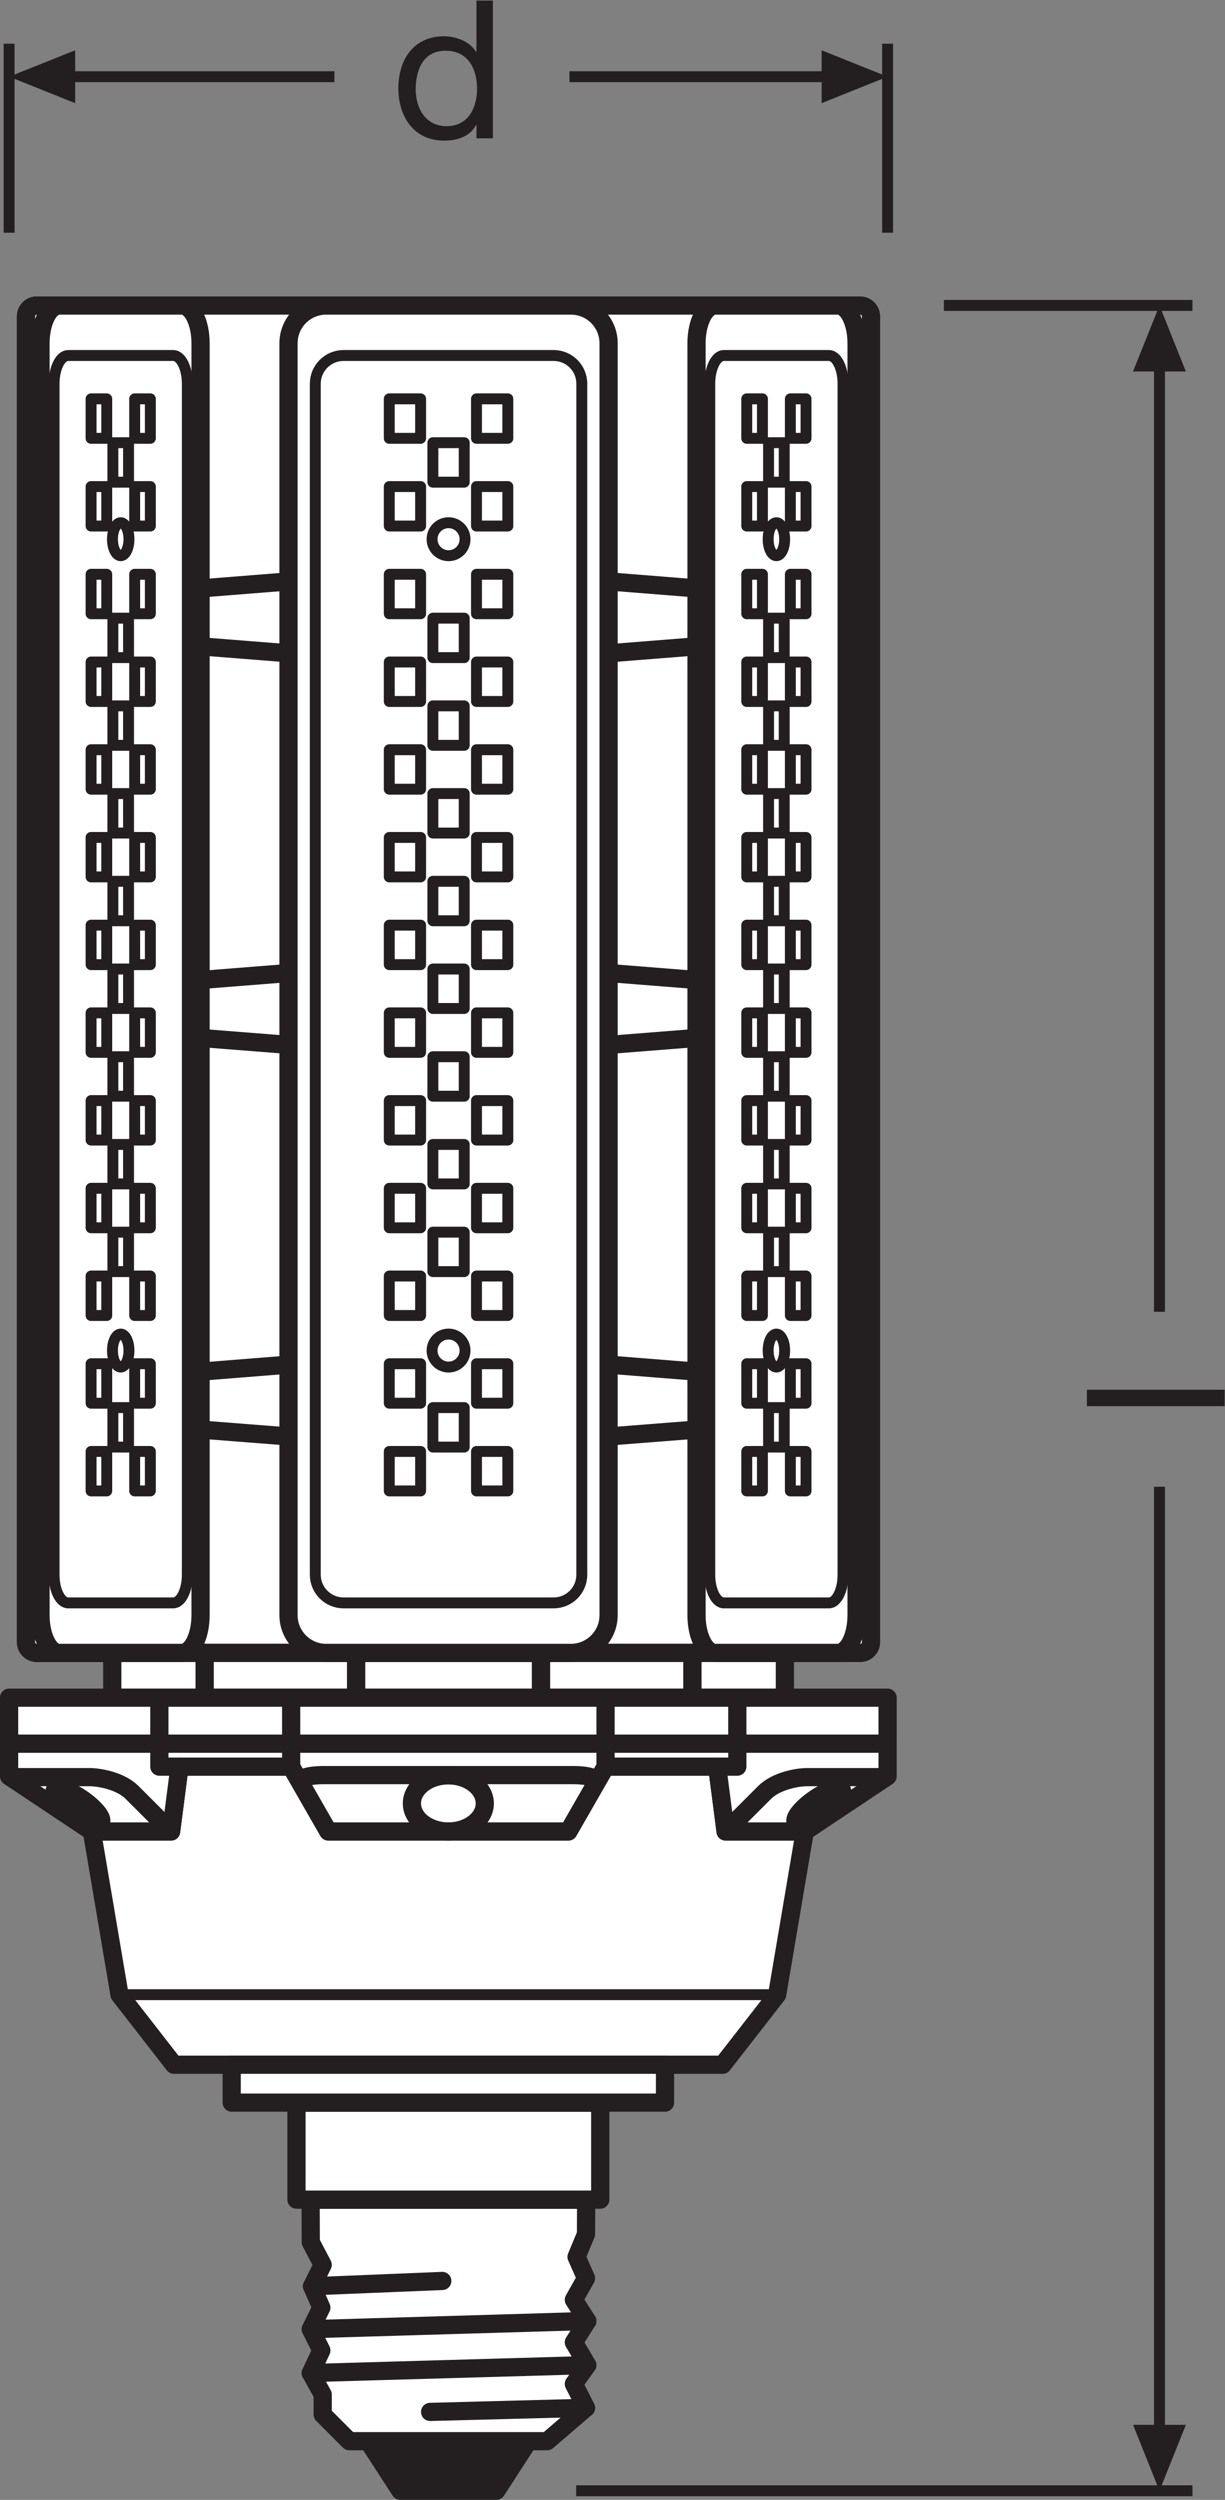 <?xml version="1.0" encoding="UTF-8" standalone="no"?>
<svg
   xmlns:dc="http://purl.org/dc/elements/1.1/"
   xmlns:cc="http://creativecommons.org/ns#"
   xmlns:rdf="http://www.w3.org/1999/02/22-rdf-syntax-ns#"
   xmlns:svg="http://www.w3.org/2000/svg"
   xmlns="http://www.w3.org/2000/svg"
   viewBox="0 0 63.547 129.68"
   height="129.68"
   width="63.547"
   xml:space="preserve"
   id="svg2"
   version="1.1"><rect x="0" y="0" width="63.547" height="129.68" fill="#808080" stroke="none"/><defs
     id="defs6" /><g
     transform="matrix(1.333,0,0,-1.333,0,129.68)"
     id="g10"><g
       transform="scale(0.1)"
       id="g12"><path
         id="path14"
         style="fill:none;stroke:#231f20;stroke-width:4.252;stroke-linecap:butt;stroke-linejoin:miter;stroke-miterlimit:3.864;stroke-dasharray:none;stroke-opacity:1"
         d="M 464.055,3.543 H 224.219" /><path
         id="path16"
         style="fill:none;stroke:#231f20;stroke-width:4.252;stroke-linecap:butt;stroke-linejoin:miter;stroke-miterlimit:3.864;stroke-dasharray:none;stroke-opacity:1"
         d="M 464.055,853.984 H 367.316" /><path
         id="path18"
         style="fill:none;stroke:#231f20;stroke-width:4.252;stroke-linecap:butt;stroke-linejoin:round;stroke-miterlimit:3.864;stroke-dasharray:none;stroke-opacity:1"
         d="M 451.223,832.422 V 462.352" /><path
         id="path20"
         style="fill:#231f20;fill-opacity:1;fill-rule:nonzero;stroke:none"
         d="m 461.496,828.277 -10.273,25.707 -10.293,-25.707 h 20.566 v 0 0" /><path
         id="path22"
         style="fill:none;stroke:#231f20;stroke-width:4.252;stroke-linecap:butt;stroke-linejoin:round;stroke-miterlimit:3.864;stroke-dasharray:none;stroke-opacity:1"
         d="M 451.223,394.273 V 25.105" /><path
         id="path24"
         style="fill:#231f20;fill-opacity:1;fill-rule:nonzero;stroke:none"
         d="M 461.496,29.207 451.223,3.543 440.93,29.207 h 20.566 v 0 0" /><path
         id="path26"
         style="fill:none;stroke:#231f20;stroke-width:4.252;stroke-linecap:butt;stroke-linejoin:miter;stroke-miterlimit:3.864;stroke-dasharray:none;stroke-opacity:1"
         d="M 3.543,955.828 V 882.285" /><path
         id="path28"
         style="fill:none;stroke:#231f20;stroke-width:4.252;stroke-linecap:butt;stroke-linejoin:miter;stroke-miterlimit:3.864;stroke-dasharray:none;stroke-opacity:1"
         d="M 345.414,955.828 V 882.285" /><path
         id="path30"
         style="fill:#231f20;fill-opacity:1;fill-rule:nonzero;stroke:none"
         d="M 29.246,953.27 3.543,942.996 29.246,932.703 Z" /><path
         id="path32"
         style="fill:none;stroke:#231f20;stroke-width:4.252;stroke-linecap:butt;stroke-linejoin:round;stroke-miterlimit:3.864;stroke-dasharray:none;stroke-opacity:1"
         d="M 221.613,942.996 H 323.852" /><path
         id="path34"
         style="fill:none;stroke:#231f20;stroke-width:4.252;stroke-linecap:butt;stroke-linejoin:round;stroke-miterlimit:3.864;stroke-dasharray:none;stroke-opacity:1"
         d="M 25.086,942.996 H 130.145" /><path
         id="path36"
         style="fill:#231f20;fill-opacity:1;fill-rule:nonzero;stroke:none"
         d="M 319.75,953.27 345.414,942.996 319.75,932.703 Z" /><path
         id="path38"
         style="fill:#ffffff;fill-opacity:1;fill-rule:nonzero;stroke:none"
         d="m 14.328,853.938 c -2.332,0 -4.203,-1.883 -4.203,-4.204 V 333.797 c 0,-2.324 1.871,-4.199 4.203,-4.199 H 334.797 c 2.297,0 4.172,1.875 4.172,4.199 v 515.937 c 0,2.321 -1.875,4.204 -4.172,4.204 H 14.328" /><path
         id="path40"
         style="fill:none;stroke:#231f20;stroke-width:7.087;stroke-linecap:butt;stroke-linejoin:round;stroke-miterlimit:3.864;stroke-dasharray:none;stroke-opacity:1"
         d="m 14.328,853.938 c -2.332,0 -4.203,-1.883 -4.203,-4.204 V 333.797 c 0,-2.324 1.871,-4.199 4.203,-4.199 H 334.797 c 2.297,0 4.172,1.875 4.172,4.199 v 515.937 c 0,2.321 -1.875,4.204 -4.172,4.204 z" /><path
         id="path42"
         style="fill:#231f20;fill-opacity:1;fill-rule:nonzero;stroke:none"
         d="M 205.637,22.84 193.16,3.543 H 155.777 L 143.285,22.84 h 62.352" /><path
         id="path44"
         style="fill:none;stroke:#231f20;stroke-width:7.087;stroke-linecap:butt;stroke-linejoin:round;stroke-miterlimit:3.864;stroke-dasharray:none;stroke-opacity:1"
         d="M 205.637,22.84 193.16,3.543 H 155.777 L 143.285,22.84 Z" /><path
         id="path46"
         style="fill:#ffffff;fill-opacity:1;fill-rule:nonzero;stroke:none"
         d="m 228.098,116.836 -0.051,-13.418 -3.676,-8.859 3.676,-8.312 -4.731,-8.387 5.239,-8.254 -5.239,-8.297 5.239,-8.871 -5.239,-7.312 4.731,-9.316 -15.109,-12.969 h -76.989 l -10.371,10.383 v 7.781 l -4.64,8.359 4.121,8.789 -4.121,8.281 4.121,8.379 -3.618,8.309 4.137,8.344 -4.64,8.836 -0.059,16.535 h 107.219" /><path
         id="path48"
         style="fill:none;stroke:#231f20;stroke-width:7.087;stroke-linecap:butt;stroke-linejoin:round;stroke-miterlimit:3.864;stroke-dasharray:none;stroke-opacity:1"
         d="m 228.098,116.836 -0.051,-13.418 -3.676,-8.859 3.676,-8.312 -4.731,-8.387 5.239,-8.254 -5.239,-8.297 5.239,-8.871 -5.239,-7.312 4.731,-9.316 -15.109,-12.969 h -76.989 l -10.371,10.383 v 7.781 l -4.64,8.359 4.121,8.789 -4.121,8.281 4.121,8.379 -3.618,8.309 4.137,8.344 -4.64,8.836 -0.059,16.535 z" /><path
         id="path50"
         style="fill:none;stroke:#231f20;stroke-width:7.087;stroke-linecap:round;stroke-linejoin:round;stroke-miterlimit:3.864;stroke-dasharray:none;stroke-opacity:1"
         d="m 228.047,35.809 -60.66,-1.582" /><path
         id="path52"
         style="fill:none;stroke:#231f20;stroke-width:7.087;stroke-linecap:round;stroke-linejoin:round;stroke-miterlimit:3.864;stroke-dasharray:none;stroke-opacity:1"
         d="M 172.113,85.191 121.441,83.121" /><path
         id="path54"
         style="fill:none;stroke:#231f20;stroke-width:7.087;stroke-linecap:round;stroke-linejoin:round;stroke-miterlimit:3.864;stroke-dasharray:none;stroke-opacity:1"
         d="M 228.555,69.606 120.938,66.434" /><path
         id="path56"
         style="fill:none;stroke:#231f20;stroke-width:7.087;stroke-linecap:round;stroke-linejoin:round;stroke-miterlimit:3.864;stroke-dasharray:none;stroke-opacity:1"
         d="M 228.555,52.438 120.938,49.363" /><path
         id="path58"
         style="fill:#ffffff;fill-opacity:1;fill-rule:nonzero;stroke:none"
         d="M 233.586,154.59 H 115.375 v -37.754 h 118.211 v 37.754" /><path
         id="path60"
         style="fill:none;stroke:#231f20;stroke-width:7.087;stroke-linecap:butt;stroke-linejoin:round;stroke-miterlimit:3.864;stroke-dasharray:none;stroke-opacity:1"
         d="M 233.586,154.59 H 115.375 v -37.754 h 118.211 z" /><path
         id="path62"
         style="fill:#ffffff;fill-opacity:1;fill-rule:nonzero;stroke:none"
         d="m 210.512,312.176 h 58.965 v 17.422 h -58.965 v -17.422" /><path
         id="path64"
         style="fill:none;stroke:#231f20;stroke-width:7.087;stroke-linecap:butt;stroke-linejoin:round;stroke-miterlimit:3.864;stroke-dasharray:none;stroke-opacity:1"
         d="m 210.512,312.176 h 58.965 v 17.422 h -58.965 z" /><path
         id="path66"
         style="fill:#ffffff;fill-opacity:1;fill-rule:nonzero;stroke:none"
         d="m 269.477,312.176 h 35.964 v 17.422 h -35.964 v -17.422" /><path
         id="path68"
         style="fill:none;stroke:#231f20;stroke-width:7.087;stroke-linecap:butt;stroke-linejoin:round;stroke-miterlimit:3.864;stroke-dasharray:none;stroke-opacity:1"
         d="m 269.477,312.176 h 35.964 v 17.422 h -35.964 z" /><path
         id="path70"
         style="fill:#ffffff;fill-opacity:1;fill-rule:nonzero;stroke:none"
         d="M 138.609,312.176 H 79.633 v 17.422 h 58.976 v -17.422" /><path
         id="path72"
         style="fill:none;stroke:#231f20;stroke-width:7.087;stroke-linecap:butt;stroke-linejoin:round;stroke-miterlimit:3.864;stroke-dasharray:none;stroke-opacity:1"
         d="M 138.609,312.176 H 79.633 v 17.422 h 58.976 z" /><path
         id="path74"
         style="fill:#ffffff;fill-opacity:1;fill-rule:nonzero;stroke:none"
         d="M 79.633,312.176 H 43.691 v 17.422 h 35.941 v -17.422" /><path
         id="path76"
         style="fill:none;stroke:#231f20;stroke-width:7.087;stroke-linecap:butt;stroke-linejoin:round;stroke-miterlimit:3.864;stroke-dasharray:none;stroke-opacity:1"
         d="M 79.633,312.176 H 43.691 v 17.422 h 35.941 z" /><path
         id="path78"
         style="fill:#ffffff;fill-opacity:1;fill-rule:nonzero;stroke:none"
         d="m 138.609,312.176 h 71.903 v 17.422 h -71.903 v -17.422" /><path
         id="path80"
         style="fill:none;stroke:#231f20;stroke-width:7.087;stroke-linecap:butt;stroke-linejoin:round;stroke-miterlimit:3.864;stroke-dasharray:none;stroke-opacity:1"
         d="m 138.609,312.176 h 71.903 v 17.422 h -71.903 z" /><path
         id="path82"
         style="fill:#ffffff;fill-opacity:1;fill-rule:nonzero;stroke:none"
         d="m 278.402,853.938 h 47.618 c 4.043,0 7.324,-6.571 7.324,-14.668 V 344.266 c 0,-8.078 -3.281,-14.668 -7.324,-14.668 h -47.618 c -4.062,0 -7.343,6.59 -7.343,14.668 V 839.27 c 0,8.097 3.281,14.668 7.343,14.668" /><path
         id="path84"
         style="fill:none;stroke:#231f20;stroke-width:7.087;stroke-linecap:butt;stroke-linejoin:round;stroke-miterlimit:3.864;stroke-dasharray:none;stroke-opacity:1"
         d="m 278.402,853.938 h 47.618 c 4.043,0 7.324,-6.571 7.324,-14.668 V 344.266 c 0,-8.078 -3.281,-14.668 -7.324,-14.668 h -47.618 c -4.062,0 -7.343,6.59 -7.343,14.668 V 839.27 c 0,8.097 3.281,14.668 7.343,14.668 z" /><path
         id="path86"
         style="fill:none;stroke:#231f20;stroke-width:4.252;stroke-linecap:butt;stroke-linejoin:round;stroke-miterlimit:3.864;stroke-dasharray:none;stroke-opacity:1"
         d="m 276.215,823.508 c 0,6.066 2.461,10.992 5.469,10.992 h 40.898 c 3.047,0 5.488,-4.926 5.488,-10.992 V 360.035 c 0,-6.07 -2.441,-10.972 -5.488,-10.972 h -40.898 c -3.008,0 -5.469,4.902 -5.469,10.972 z" /><path
         id="path88"
         style="fill:#ffffff;fill-opacity:1;fill-rule:nonzero;stroke:none"
         d="m 23.094,853.938 c -4.047,0 -7.328,-6.571 -7.328,-14.668 V 344.266 c 0,-8.078 3.281,-14.668 7.328,-14.668 h -8.766 c -2.332,0 -4.203,1.875 -4.203,4.199 v 515.937 c 0,2.321 1.871,4.204 4.203,4.204 h 8.766" /><path
         id="path90"
         style="fill:none;stroke:#231f20;stroke-width:7.087;stroke-linecap:butt;stroke-linejoin:round;stroke-miterlimit:3.864;stroke-dasharray:none;stroke-opacity:1"
         d="m 23.094,853.938 c -4.047,0 -7.328,-6.571 -7.328,-14.668 V 344.266 c 0,-8.078 3.281,-14.668 7.328,-14.668 h -8.766 c -2.332,0 -4.203,1.875 -4.203,4.199 v 515.937 c 0,2.321 1.871,4.204 4.203,4.204 z" /><path
         id="path92"
         style="fill:#ffffff;fill-opacity:1;fill-rule:nonzero;stroke:none"
         d="m 70.715,853.938 c 4.074,0 7.332,-6.571 7.332,-14.668 V 344.266 c 0,-8.078 -3.258,-14.668 -7.332,-14.668 h -47.621 c -4.047,0 -7.328,6.59 -7.328,14.668 V 839.27 c 0,8.097 3.281,14.668 7.328,14.668 h 47.621" /><path
         id="path94"
         style="fill:none;stroke:#231f20;stroke-width:7.087;stroke-linecap:butt;stroke-linejoin:round;stroke-miterlimit:3.864;stroke-dasharray:none;stroke-opacity:1"
         d="m 70.715,853.938 c 4.074,0 7.332,-6.571 7.332,-14.668 V 344.266 c 0,-8.078 -3.258,-14.668 -7.332,-14.668 h -47.621 c -4.047,0 -7.328,6.59 -7.328,14.668 V 839.27 c 0,8.097 3.281,14.668 7.328,14.668 z" /><path
         id="path96"
         style="fill:none;stroke:#231f20;stroke-width:4.252;stroke-linecap:butt;stroke-linejoin:round;stroke-miterlimit:3.864;stroke-dasharray:none;stroke-opacity:1"
         d="m 72.898,823.508 c 0,6.066 -2.465,10.992 -5.476,10.992 H 26.531 c -3.023,0 -5.488,-4.926 -5.488,-10.992 V 360.035 c 0,-6.07 2.465,-10.972 5.488,-10.972 h 40.891 c 3.012,0 5.476,4.902 5.476,10.972 z" /><path
         id="path98"
         style="fill:#ffffff;fill-opacity:1;fill-rule:nonzero;stroke:none"
         d="m 112.281,839.27 c 0,8.097 6.543,14.668 14.641,14.668 h 95.242 c 8.113,0 14.676,-6.571 14.676,-14.668 V 344.266 c 0,-8.078 -6.563,-14.668 -14.676,-14.668 h -95.242 c -8.098,0 -14.641,6.59 -14.641,14.668 V 839.27" /><path
         id="path100"
         style="fill:none;stroke:#231f20;stroke-width:7.087;stroke-linecap:butt;stroke-linejoin:round;stroke-miterlimit:3.864;stroke-dasharray:none;stroke-opacity:1"
         d="m 112.281,839.27 c 0,8.097 6.543,14.668 14.641,14.668 h 95.242 c 8.113,0 14.676,-6.571 14.676,-14.668 V 344.266 c 0,-8.078 -6.563,-14.668 -14.676,-14.668 h -95.242 c -8.098,0 -14.641,6.59 -14.641,14.668 z" /><path
         id="path102"
         style="fill:none;stroke:#231f20;stroke-width:4.252;stroke-linecap:butt;stroke-linejoin:round;stroke-miterlimit:3.864;stroke-dasharray:none;stroke-opacity:1"
         d="m 122.699,823.508 c 0,6.066 4.942,10.992 10.985,10.992 h 81.738 c 6.09,0 10.996,-4.926 10.996,-10.992 V 360.035 c 0,-6.07 -4.906,-10.972 -10.996,-10.972 h -81.738 c -6.043,0 -10.985,4.902 -10.985,10.972 z" /><path
         id="path104"
         style="fill:none;stroke:#231f20;stroke-width:7.087;stroke-linecap:butt;stroke-linejoin:round;stroke-miterlimit:3.864;stroke-dasharray:none;stroke-opacity:1"
         d="m 112.281,413.836 -34.234,2.676" /><path
         id="path106"
         style="fill:none;stroke:#231f20;stroke-width:7.087;stroke-linecap:butt;stroke-linejoin:round;stroke-miterlimit:3.864;stroke-dasharray:none;stroke-opacity:1"
         d="M 112.281,441.785 78.047,439.063" /><path
         id="path108"
         style="fill:none;stroke:#231f20;stroke-width:7.087;stroke-linecap:butt;stroke-linejoin:round;stroke-miterlimit:3.864;stroke-dasharray:none;stroke-opacity:1"
         d="m 112.281,566.215 -34.234,2.699" /><path
         id="path110"
         style="fill:none;stroke:#231f20;stroke-width:7.087;stroke-linecap:butt;stroke-linejoin:round;stroke-miterlimit:3.864;stroke-dasharray:none;stroke-opacity:1"
         d="M 112.281,594.184 78.047,591.473" /><path
         id="path112"
         style="fill:none;stroke:#231f20;stroke-width:7.087;stroke-linecap:butt;stroke-linejoin:round;stroke-miterlimit:3.864;stroke-dasharray:none;stroke-opacity:1"
         d="m 236.84,413.836 34.219,2.676" /><path
         id="path114"
         style="fill:none;stroke:#231f20;stroke-width:7.087;stroke-linecap:butt;stroke-linejoin:round;stroke-miterlimit:3.864;stroke-dasharray:none;stroke-opacity:1"
         d="m 236.84,441.785 34.219,-2.722" /><path
         id="path116"
         style="fill:none;stroke:#231f20;stroke-width:7.087;stroke-linecap:butt;stroke-linejoin:round;stroke-miterlimit:3.864;stroke-dasharray:none;stroke-opacity:1"
         d="m 112.281,718.605 -34.234,2.711" /><path
         id="path118"
         style="fill:none;stroke:#231f20;stroke-width:7.087;stroke-linecap:butt;stroke-linejoin:round;stroke-miterlimit:3.864;stroke-dasharray:none;stroke-opacity:1"
         d="M 112.281,746.578 78.047,743.863" /><path
         id="path120"
         style="fill:none;stroke:#231f20;stroke-width:7.087;stroke-linecap:butt;stroke-linejoin:round;stroke-miterlimit:3.864;stroke-dasharray:none;stroke-opacity:1"
         d="m 236.84,718.605 34.219,2.711" /><path
         id="path122"
         style="fill:none;stroke:#231f20;stroke-width:7.087;stroke-linecap:butt;stroke-linejoin:round;stroke-miterlimit:3.864;stroke-dasharray:none;stroke-opacity:1"
         d="m 236.84,746.578 34.219,-2.715" /><path
         id="path124"
         style="fill:none;stroke:#231f20;stroke-width:7.087;stroke-linecap:butt;stroke-linejoin:round;stroke-miterlimit:3.864;stroke-dasharray:none;stroke-opacity:1"
         d="m 236.84,566.215 34.219,2.699" /><path
         id="path126"
         style="fill:none;stroke:#231f20;stroke-width:7.087;stroke-linecap:butt;stroke-linejoin:round;stroke-miterlimit:3.864;stroke-dasharray:none;stroke-opacity:1"
         d="m 236.84,594.184 34.219,-2.711" /><path
         id="path128"
         style="fill:#ffffff;fill-opacity:1;fill-rule:nonzero;stroke:none"
         d="m 233.586,169.336 h 47.648 l 21.211,27.266 10.743,63.503 h -30.821 l -3.262,25.235 H 235.656 L 221.184,260.105 H 127.777 L 113.305,285.34 H 69.856 L 66.59,260.105 H 35.762 L 46.508,196.602 67.707,169.336 h 47.668 118.211" /><path
         id="path130"
         style="fill:none;stroke:#231f20;stroke-width:7.087;stroke-linecap:butt;stroke-linejoin:round;stroke-miterlimit:3.864;stroke-dasharray:none;stroke-opacity:1"
         d="m 233.586,169.336 h 47.648 l 21.211,27.266 10.743,63.503 h -30.821 l -3.262,25.235 H 235.656 L 221.184,260.105 H 127.777 L 113.305,285.34 H 69.856 L 66.59,260.105 H 35.762 L 46.508,196.602 67.707,169.336 h 47.668 z" /><path
         id="path132"
         style="fill:#ffffff;fill-opacity:1;fill-rule:nonzero;stroke:none"
         d="M 3.543,294.285 V 281.578 L 35.762,260.105 h 30.828 l 3.266,25.235 h 43.45 l 14.472,-25.235 h 93.407 l 14.472,25.235 h 43.449 l 3.262,-25.235 h 30.821 l 32.226,21.473 v 12.707 H 3.543" /><path
         id="path134"
         style="fill:none;stroke:#231f20;stroke-width:7.087;stroke-linecap:butt;stroke-linejoin:round;stroke-miterlimit:3.864;stroke-dasharray:none;stroke-opacity:1"
         d="M 3.543,294.285 V 281.578 L 35.762,260.105 h 30.828 l 3.266,25.235 h 43.45 l 14.472,-25.235 h 93.407 l 14.472,25.235 h 43.449 l 3.262,-25.235 h 30.821 l 32.226,21.473 v 12.707 z" /><path
         id="path136"
         style="fill:#ffffff;fill-opacity:1;fill-rule:nonzero;stroke:none"
         d="M 3.543,312.176 H 345.414 V 294.285 H 3.543 v 17.891" /><path
         id="path138"
         style="fill:none;stroke:#231f20;stroke-width:7.087;stroke-linecap:butt;stroke-linejoin:round;stroke-miterlimit:3.864;stroke-dasharray:none;stroke-opacity:1"
         d="M 3.543,312.176 H 345.414 V 294.285 H 3.543 Z" /><path
         id="path140"
         style="fill:none;stroke:#231f20;stroke-width:7.087;stroke-linecap:butt;stroke-linejoin:round;stroke-miterlimit:3.864;stroke-dasharray:none;stroke-opacity:1"
         d="m 113.305,285.34 v 26.836" /><path
         id="path142"
         style="fill:none;stroke:#231f20;stroke-width:7.087;stroke-linecap:butt;stroke-linejoin:round;stroke-miterlimit:3.864;stroke-dasharray:none;stroke-opacity:1"
         d="m 235.656,285.34 v 26.836" /><path
         id="path144"
         style="fill:none;stroke:#231f20;stroke-width:7.087;stroke-linecap:butt;stroke-linejoin:round;stroke-miterlimit:3.864;stroke-dasharray:none;stroke-opacity:1"
         d="m 62.012,294.285 v 17.891" /><path
         id="path146"
         style="fill:none;stroke:#231f20;stroke-width:7.087;stroke-linecap:butt;stroke-linejoin:round;stroke-miterlimit:3.864;stroke-dasharray:none;stroke-opacity:1"
         d="m 286.938,294.285 v 17.891" /><path
         id="path148"
         style="fill:none;stroke:#231f20;stroke-width:7.087;stroke-linecap:butt;stroke-linejoin:round;stroke-miterlimit:3.864;stroke-dasharray:none;stroke-opacity:1"
         d="m 279.105,285.34 h 7.833 v 8.945" /><path
         id="path150"
         style="fill:none;stroke:#231f20;stroke-width:7.087;stroke-linecap:butt;stroke-linejoin:round;stroke-miterlimit:3.864;stroke-dasharray:none;stroke-opacity:1"
         d="m 69.856,285.34 h -7.844 v 8.945" /><path
         id="path152"
         style="fill:none;stroke:#231f20;stroke-width:7.087;stroke-linecap:butt;stroke-linejoin:round;stroke-miterlimit:3.864;stroke-dasharray:none;stroke-opacity:1"
         d="m 282.367,260.105 c 0,0 10.867,10.872 15.235,15.223 4.355,4.36 12.441,5.93 16.582,5.93 4.109,0 31.23,0 31.23,0" /><path
         id="path154"
         style="fill:none;stroke:#231f20;stroke-width:7.087;stroke-linecap:butt;stroke-linejoin:round;stroke-miterlimit:3.864;stroke-dasharray:none;stroke-opacity:1"
         d="m 66.59,260.105 c 0,0 -10.863,10.872 -15.23,15.223 -4.359,4.36 -12.449,5.93 -16.566,5.93 -4.137,0 -31.25,0 -31.25,0" /><path
         id="path156"
         style="fill:none;stroke:#231f20;stroke-width:7.087;stroke-linecap:butt;stroke-linejoin:round;stroke-miterlimit:3.864;stroke-dasharray:none;stroke-opacity:1"
         d="m 116.438,279.859 c 2.308,2.317 8.55,2.192 10.457,2.192 h 95.171 c 1.907,0 8.141,0.125 10.461,-2.192" /><path
         id="path158"
         style="fill:none;stroke:#231f20;stroke-width:7.087;stroke-linecap:butt;stroke-linejoin:round;stroke-miterlimit:3.864;stroke-dasharray:none;stroke-opacity:1"
         d="m 188.66,271.023 c 0,-6.003 -6.344,-10.918 -14.18,-10.918 -7.835,0 -14.183,4.915 -14.183,10.918 0,6.016 6.348,10.938 14.183,10.938 7.836,0 14.18,-4.922 14.18,-10.938 z" /><path
         id="path160"
         style="fill:none;stroke:#231f20;stroke-width:7.087;stroke-linecap:butt;stroke-linejoin:round;stroke-miterlimit:3.864;stroke-dasharray:none;stroke-opacity:1"
         d="m 32.168,272.637 c 4.945,-3.496 8.105,-7.461 7.074,-8.957 -1.031,-1.465 -5.875,0.129 -10.816,3.586 -4.938,3.433 -8.109,7.429 -7.09,8.906 1.024,1.48 5.875,-0.102 10.832,-3.535 z" /><path
         id="path162"
         style="fill:none;stroke:#231f20;stroke-width:7.087;stroke-linecap:butt;stroke-linejoin:round;stroke-miterlimit:3.864;stroke-dasharray:none;stroke-opacity:1"
         d="m 316.781,272.637 c -4.953,-3.496 -8.105,-7.461 -7.07,-8.957 1.035,-1.465 5.898,0.129 10.82,3.586 4.942,3.433 8.106,7.429 7.078,8.906 -1.035,1.48 -5.879,-0.102 -10.828,-3.535 z" /><path
         id="path164"
         style="fill:none;stroke:#231f20;stroke-width:4.252;stroke-linecap:butt;stroke-linejoin:round;stroke-miterlimit:3.864;stroke-dasharray:none;stroke-opacity:1"
         d="M 46.508,196.602 H 302.445" /><path
         id="path166"
         style="fill:#ffffff;fill-opacity:1;fill-rule:nonzero;stroke:none"
         d="M 258.793,154.59 H 90.168 v 14.746 H 258.793 V 154.59" /><path
         id="path168"
         style="fill:none;stroke:#231f20;stroke-width:7.087;stroke-linecap:butt;stroke-linejoin:round;stroke-miterlimit:3.864;stroke-dasharray:none;stroke-opacity:1"
         d="M 258.793,154.59 H 90.168 v 14.746 h 168.625 z" /><path
         id="path170"
         style="fill:none;stroke:#231f20;stroke-width:4.252;stroke-linecap:butt;stroke-linejoin:round;stroke-miterlimit:3.864;stroke-dasharray:none;stroke-opacity:1"
         d="m 197.629,802.266 h -12.195 v 15.363 h 12.195 z" /><path
         id="path172"
         style="fill:none;stroke:#231f20;stroke-width:4.252;stroke-linecap:butt;stroke-linejoin:round;stroke-miterlimit:3.864;stroke-dasharray:none;stroke-opacity:1"
         d="m 197.629,768.133 h -12.195 v 15.359 h 12.195 z" /><path
         id="path174"
         style="fill:none;stroke:#231f20;stroke-width:4.252;stroke-linecap:butt;stroke-linejoin:round;stroke-miterlimit:3.864;stroke-dasharray:none;stroke-opacity:1"
         d="m 197.629,733.996 h -12.195 v 15.359 h 12.195 z" /><path
         id="path176"
         style="fill:none;stroke:#231f20;stroke-width:4.252;stroke-linecap:butt;stroke-linejoin:round;stroke-miterlimit:3.864;stroke-dasharray:none;stroke-opacity:1"
         d="m 197.629,699.859 h -12.195 v 15.36 h 12.195 z" /><path
         id="path178"
         style="fill:none;stroke:#231f20;stroke-width:4.252;stroke-linecap:butt;stroke-linejoin:round;stroke-miterlimit:3.864;stroke-dasharray:none;stroke-opacity:1"
         d="m 197.629,665.723 h -12.195 v 15.359 h 12.195 z" /><path
         id="path180"
         style="fill:none;stroke:#231f20;stroke-width:4.252;stroke-linecap:butt;stroke-linejoin:round;stroke-miterlimit:3.864;stroke-dasharray:none;stroke-opacity:1"
         d="m 151.492,802.266 h 12.192 v 15.363 h -12.192 z" /><path
         id="path182"
         style="fill:none;stroke:#231f20;stroke-width:4.252;stroke-linecap:butt;stroke-linejoin:round;stroke-miterlimit:3.864;stroke-dasharray:none;stroke-opacity:1"
         d="m 151.492,768.133 h 12.192 v 15.359 h -12.192 z" /><path
         id="path184"
         style="fill:none;stroke:#231f20;stroke-width:4.252;stroke-linecap:butt;stroke-linejoin:round;stroke-miterlimit:3.864;stroke-dasharray:none;stroke-opacity:1"
         d="m 168.461,785.199 h 12.195 v 15.36 h -12.195 z" /><path
         id="path186"
         style="fill:none;stroke:#231f20;stroke-width:4.252;stroke-linecap:butt;stroke-linejoin:round;stroke-miterlimit:3.864;stroke-dasharray:none;stroke-opacity:1"
         d="m 168.461,716.926 h 12.195 v 15.359 h -12.195 z" /><path
         id="path188"
         style="fill:none;stroke:#231f20;stroke-width:4.252;stroke-linecap:butt;stroke-linejoin:round;stroke-miterlimit:3.864;stroke-dasharray:none;stroke-opacity:1"
         d="m 151.492,733.996 h 12.192 v 15.359 h -12.192 z" /><path
         id="path190"
         style="fill:none;stroke:#231f20;stroke-width:4.252;stroke-linecap:butt;stroke-linejoin:round;stroke-miterlimit:3.864;stroke-dasharray:none;stroke-opacity:1"
         d="m 151.492,699.859 h 12.192 v 15.36 h -12.192 z" /><path
         id="path192"
         style="fill:none;stroke:#231f20;stroke-width:4.252;stroke-linecap:butt;stroke-linejoin:round;stroke-miterlimit:3.864;stroke-dasharray:none;stroke-opacity:1"
         d="m 151.492,665.723 h 12.192 v 15.359 h -12.192 z" /><path
         id="path194"
         style="fill:none;stroke:#231f20;stroke-width:4.252;stroke-linecap:butt;stroke-linejoin:round;stroke-miterlimit:3.864;stroke-dasharray:none;stroke-opacity:1"
         d="m 180.977,763.004 c 0,-3.543 -2.872,-6.418 -6.418,-6.418 -3.547,0 -6.418,2.875 -6.418,6.418 0,3.547 2.871,6.422 6.418,6.422 3.546,0 6.418,-2.875 6.418,-6.422 z" /><path
         id="path196"
         style="fill:none;stroke:#231f20;stroke-width:4.252;stroke-linecap:butt;stroke-linejoin:round;stroke-miterlimit:3.864;stroke-dasharray:none;stroke-opacity:1"
         d="m 197.629,407.996 h -12.195 v -15.359 h 12.195 z" /><path
         id="path198"
         style="fill:none;stroke:#231f20;stroke-width:4.252;stroke-linecap:butt;stroke-linejoin:round;stroke-miterlimit:3.864;stroke-dasharray:none;stroke-opacity:1"
         d="m 197.629,442.133 h -12.195 v -15.36 h 12.195 z" /><path
         id="path200"
         style="fill:none;stroke:#231f20;stroke-width:4.252;stroke-linecap:butt;stroke-linejoin:round;stroke-miterlimit:3.864;stroke-dasharray:none;stroke-opacity:1"
         d="m 151.492,407.996 h 12.192 v -15.359 h -12.192 z" /><path
         id="path202"
         style="fill:none;stroke:#231f20;stroke-width:4.252;stroke-linecap:butt;stroke-linejoin:round;stroke-miterlimit:3.864;stroke-dasharray:none;stroke-opacity:1"
         d="m 151.492,442.133 h 12.192 v -15.36 h -12.192 z" /><path
         id="path204"
         style="fill:none;stroke:#231f20;stroke-width:4.252;stroke-linecap:butt;stroke-linejoin:round;stroke-miterlimit:3.864;stroke-dasharray:none;stroke-opacity:1"
         d="m 168.461,425.063 h 12.195 v -15.36 h -12.195 z" /><path
         id="path206"
         style="fill:none;stroke:#231f20;stroke-width:4.252;stroke-linecap:butt;stroke-linejoin:round;stroke-miterlimit:3.864;stroke-dasharray:none;stroke-opacity:1"
         d="m 180.977,447.258 c 0,3.547 -2.872,6.422 -6.418,6.422 -3.547,0 -6.418,-2.875 -6.418,-6.422 0,-3.543 2.871,-6.418 6.418,-6.418 3.546,0 6.418,2.875 6.418,6.418 z" /><path
         id="path208"
         style="fill:none;stroke:#231f20;stroke-width:4.252;stroke-linecap:butt;stroke-linejoin:round;stroke-miterlimit:3.864;stroke-dasharray:none;stroke-opacity:1"
         d="m 168.461,698.152 h 12.195 v -15.359 h -12.195 z" /><path
         id="path210"
         style="fill:none;stroke:#231f20;stroke-width:4.252;stroke-linecap:butt;stroke-linejoin:round;stroke-miterlimit:3.864;stroke-dasharray:none;stroke-opacity:1"
         d="m 197.629,631.586 h -12.195 v 15.359 h 12.195 z" /><path
         id="path212"
         style="fill:none;stroke:#231f20;stroke-width:4.252;stroke-linecap:butt;stroke-linejoin:round;stroke-miterlimit:3.864;stroke-dasharray:none;stroke-opacity:1"
         d="m 151.492,631.586 h 12.192 v 15.359 h -12.192 z" /><path
         id="path214"
         style="fill:none;stroke:#231f20;stroke-width:4.252;stroke-linecap:butt;stroke-linejoin:round;stroke-miterlimit:3.864;stroke-dasharray:none;stroke-opacity:1"
         d="m 168.461,664.016 h 12.195 v -15.36 h -12.195 z" /><path
         id="path216"
         style="fill:none;stroke:#231f20;stroke-width:4.252;stroke-linecap:butt;stroke-linejoin:round;stroke-miterlimit:3.864;stroke-dasharray:none;stroke-opacity:1"
         d="m 197.629,597.449 h -12.195 v 15.364 h 12.195 z" /><path
         id="path218"
         style="fill:none;stroke:#231f20;stroke-width:4.252;stroke-linecap:butt;stroke-linejoin:round;stroke-miterlimit:3.864;stroke-dasharray:none;stroke-opacity:1"
         d="m 151.492,597.449 h 12.192 v 15.364 h -12.192 z" /><path
         id="path220"
         style="fill:none;stroke:#231f20;stroke-width:4.252;stroke-linecap:butt;stroke-linejoin:round;stroke-miterlimit:3.864;stroke-dasharray:none;stroke-opacity:1"
         d="m 168.461,629.879 h 12.195 V 614.52 h -12.195 z" /><path
         id="path222"
         style="fill:none;stroke:#231f20;stroke-width:4.252;stroke-linecap:butt;stroke-linejoin:round;stroke-miterlimit:3.864;stroke-dasharray:none;stroke-opacity:1"
         d="m 197.629,563.316 h -12.195 v 15.36 h 12.195 z" /><path
         id="path224"
         style="fill:none;stroke:#231f20;stroke-width:4.252;stroke-linecap:butt;stroke-linejoin:round;stroke-miterlimit:3.864;stroke-dasharray:none;stroke-opacity:1"
         d="m 151.492,563.316 h 12.192 v 15.36 h -12.192 z" /><path
         id="path226"
         style="fill:none;stroke:#231f20;stroke-width:4.252;stroke-linecap:butt;stroke-linejoin:round;stroke-miterlimit:3.864;stroke-dasharray:none;stroke-opacity:1"
         d="m 168.461,595.742 h 12.195 v -15.359 h -12.195 z" /><path
         id="path228"
         style="fill:none;stroke:#231f20;stroke-width:4.252;stroke-linecap:butt;stroke-linejoin:round;stroke-miterlimit:3.864;stroke-dasharray:none;stroke-opacity:1"
         d="m 197.629,529.18 h -12.195 v 15.359 h 12.195 z" /><path
         id="path230"
         style="fill:none;stroke:#231f20;stroke-width:4.252;stroke-linecap:butt;stroke-linejoin:round;stroke-miterlimit:3.864;stroke-dasharray:none;stroke-opacity:1"
         d="m 151.492,529.18 h 12.192 v 15.359 h -12.192 z" /><path
         id="path232"
         style="fill:none;stroke:#231f20;stroke-width:4.252;stroke-linecap:butt;stroke-linejoin:round;stroke-miterlimit:3.864;stroke-dasharray:none;stroke-opacity:1"
         d="m 168.461,561.609 h 12.195 v -15.363 h -12.195 z" /><path
         id="path234"
         style="fill:none;stroke:#231f20;stroke-width:4.252;stroke-linecap:butt;stroke-linejoin:round;stroke-miterlimit:3.864;stroke-dasharray:none;stroke-opacity:1"
         d="m 197.629,495.043 h -12.195 v 15.359 h 12.195 z" /><path
         id="path236"
         style="fill:none;stroke:#231f20;stroke-width:4.252;stroke-linecap:butt;stroke-linejoin:round;stroke-miterlimit:3.864;stroke-dasharray:none;stroke-opacity:1"
         d="m 151.492,495.043 h 12.192 v 15.359 h -12.192 z" /><path
         id="path238"
         style="fill:none;stroke:#231f20;stroke-width:4.252;stroke-linecap:butt;stroke-linejoin:round;stroke-miterlimit:3.864;stroke-dasharray:none;stroke-opacity:1"
         d="m 168.461,527.473 h 12.195 v -15.36 h -12.195 z" /><path
         id="path240"
         style="fill:none;stroke:#231f20;stroke-width:4.252;stroke-linecap:butt;stroke-linejoin:round;stroke-miterlimit:3.864;stroke-dasharray:none;stroke-opacity:1"
         d="m 197.629,460.906 h -12.195 v 15.364 h 12.195 z" /><path
         id="path242"
         style="fill:none;stroke:#231f20;stroke-width:4.252;stroke-linecap:butt;stroke-linejoin:round;stroke-miterlimit:3.864;stroke-dasharray:none;stroke-opacity:1"
         d="m 151.492,460.906 h 12.192 v 15.364 h -12.192 z" /><path
         id="path244"
         style="fill:none;stroke:#231f20;stroke-width:4.252;stroke-linecap:butt;stroke-linejoin:round;stroke-miterlimit:3.864;stroke-dasharray:none;stroke-opacity:1"
         d="m 168.461,493.336 h 12.195 v -15.359 h -12.195 z" /><path
         id="path246"
         style="fill:none;stroke:#231f20;stroke-width:4.252;stroke-linecap:butt;stroke-linejoin:round;stroke-miterlimit:3.864;stroke-dasharray:none;stroke-opacity:1"
         d="m 313.676,802.266 h -6.098 v 15.363 h 6.098 z" /><path
         id="path248"
         style="fill:none;stroke:#231f20;stroke-width:4.252;stroke-linecap:butt;stroke-linejoin:round;stroke-miterlimit:3.864;stroke-dasharray:none;stroke-opacity:1"
         d="m 313.676,768.133 h -6.098 v 15.359 h 6.098 z" /><path
         id="path250"
         style="fill:none;stroke:#231f20;stroke-width:4.252;stroke-linecap:butt;stroke-linejoin:round;stroke-miterlimit:3.864;stroke-dasharray:none;stroke-opacity:1"
         d="m 313.676,733.996 h -6.098 v 15.359 h 6.098 z" /><path
         id="path252"
         style="fill:none;stroke:#231f20;stroke-width:4.252;stroke-linecap:butt;stroke-linejoin:round;stroke-miterlimit:3.864;stroke-dasharray:none;stroke-opacity:1"
         d="m 313.676,699.859 h -6.098 v 15.36 h 6.098 z" /><path
         id="path254"
         style="fill:none;stroke:#231f20;stroke-width:4.252;stroke-linecap:butt;stroke-linejoin:round;stroke-miterlimit:3.864;stroke-dasharray:none;stroke-opacity:1"
         d="m 313.676,665.723 h -6.098 v 15.359 h 6.098 z" /><path
         id="path256"
         style="fill:none;stroke:#231f20;stroke-width:4.252;stroke-linecap:butt;stroke-linejoin:round;stroke-miterlimit:3.864;stroke-dasharray:none;stroke-opacity:1"
         d="m 290.609,802.266 h 6.098 v 15.363 h -6.098 z" /><path
         id="path258"
         style="fill:none;stroke:#231f20;stroke-width:4.252;stroke-linecap:butt;stroke-linejoin:round;stroke-miterlimit:3.864;stroke-dasharray:none;stroke-opacity:1"
         d="m 290.609,768.133 h 6.098 v 15.359 h -6.098 z" /><path
         id="path260"
         style="fill:none;stroke:#231f20;stroke-width:4.252;stroke-linecap:butt;stroke-linejoin:round;stroke-miterlimit:3.864;stroke-dasharray:none;stroke-opacity:1"
         d="m 299.094,785.199 h 6.097 v 15.36 h -6.097 z" /><path
         id="path262"
         style="fill:none;stroke:#231f20;stroke-width:4.252;stroke-linecap:butt;stroke-linejoin:round;stroke-miterlimit:3.864;stroke-dasharray:none;stroke-opacity:1"
         d="m 299.094,716.926 h 6.097 v 15.359 h -6.097 z" /><path
         id="path264"
         style="fill:none;stroke:#231f20;stroke-width:4.252;stroke-linecap:butt;stroke-linejoin:round;stroke-miterlimit:3.864;stroke-dasharray:none;stroke-opacity:1"
         d="m 290.609,733.996 h 6.098 v 15.359 h -6.098 z" /><path
         id="path266"
         style="fill:none;stroke:#231f20;stroke-width:4.252;stroke-linecap:butt;stroke-linejoin:round;stroke-miterlimit:3.864;stroke-dasharray:none;stroke-opacity:1"
         d="m 290.609,699.859 h 6.098 v 15.36 h -6.098 z" /><path
         id="path268"
         style="fill:none;stroke:#231f20;stroke-width:4.252;stroke-linecap:butt;stroke-linejoin:round;stroke-miterlimit:3.864;stroke-dasharray:none;stroke-opacity:1"
         d="m 290.609,665.723 h 6.098 v 15.359 h -6.098 z" /><path
         id="path270"
         style="fill:none;stroke:#231f20;stroke-width:4.252;stroke-linecap:butt;stroke-linejoin:round;stroke-miterlimit:3.864;stroke-dasharray:none;stroke-opacity:1"
         d="m 305.352,763.004 c 0,-3.543 -1.438,-6.418 -3.211,-6.418 -1.774,0 -3.207,2.875 -3.207,6.418 0,3.547 1.433,6.422 3.207,6.422 1.773,0 3.211,-2.875 3.211,-6.422 z" /><path
         id="path272"
         style="fill:none;stroke:#231f20;stroke-width:4.252;stroke-linecap:butt;stroke-linejoin:round;stroke-miterlimit:3.864;stroke-dasharray:none;stroke-opacity:1"
         d="m 313.676,407.996 h -6.098 v -15.359 h 6.098 z" /><path
         id="path274"
         style="fill:none;stroke:#231f20;stroke-width:4.252;stroke-linecap:butt;stroke-linejoin:round;stroke-miterlimit:3.864;stroke-dasharray:none;stroke-opacity:1"
         d="m 313.676,442.133 h -6.098 v -15.36 h 6.098 z" /><path
         id="path276"
         style="fill:none;stroke:#231f20;stroke-width:4.252;stroke-linecap:butt;stroke-linejoin:round;stroke-miterlimit:3.864;stroke-dasharray:none;stroke-opacity:1"
         d="m 290.609,407.996 h 6.098 v -15.359 h -6.098 z" /><path
         id="path278"
         style="fill:none;stroke:#231f20;stroke-width:4.252;stroke-linecap:butt;stroke-linejoin:round;stroke-miterlimit:3.864;stroke-dasharray:none;stroke-opacity:1"
         d="m 290.609,442.133 h 6.098 v -15.36 h -6.098 z" /><path
         id="path280"
         style="fill:none;stroke:#231f20;stroke-width:4.252;stroke-linecap:butt;stroke-linejoin:round;stroke-miterlimit:3.864;stroke-dasharray:none;stroke-opacity:1"
         d="m 299.094,425.063 h 6.097 v -15.36 h -6.097 z" /><path
         id="path282"
         style="fill:none;stroke:#231f20;stroke-width:4.252;stroke-linecap:butt;stroke-linejoin:round;stroke-miterlimit:3.864;stroke-dasharray:none;stroke-opacity:1"
         d="m 305.352,447.258 c 0,3.547 -1.438,6.422 -3.211,6.422 -1.774,0 -3.207,-2.875 -3.207,-6.422 0,-3.543 1.433,-6.418 3.207,-6.418 1.773,0 3.211,2.875 3.211,6.418 z" /><path
         id="path284"
         style="fill:none;stroke:#231f20;stroke-width:4.252;stroke-linecap:butt;stroke-linejoin:round;stroke-miterlimit:3.864;stroke-dasharray:none;stroke-opacity:1"
         d="m 299.094,698.152 h 6.097 v -15.359 h -6.097 z" /><path
         id="path286"
         style="fill:none;stroke:#231f20;stroke-width:4.252;stroke-linecap:butt;stroke-linejoin:round;stroke-miterlimit:3.864;stroke-dasharray:none;stroke-opacity:1"
         d="m 313.676,631.586 h -6.098 v 15.359 h 6.098 z" /><path
         id="path288"
         style="fill:none;stroke:#231f20;stroke-width:4.252;stroke-linecap:butt;stroke-linejoin:round;stroke-miterlimit:3.864;stroke-dasharray:none;stroke-opacity:1"
         d="m 290.609,631.586 h 6.098 v 15.359 h -6.098 z" /><path
         id="path290"
         style="fill:none;stroke:#231f20;stroke-width:4.252;stroke-linecap:butt;stroke-linejoin:round;stroke-miterlimit:3.864;stroke-dasharray:none;stroke-opacity:1"
         d="m 299.094,664.016 h 6.097 v -15.36 h -6.097 z" /><path
         id="path292"
         style="fill:none;stroke:#231f20;stroke-width:4.252;stroke-linecap:butt;stroke-linejoin:round;stroke-miterlimit:3.864;stroke-dasharray:none;stroke-opacity:1"
         d="m 313.676,597.449 h -6.098 v 15.364 h 6.098 z" /><path
         id="path294"
         style="fill:none;stroke:#231f20;stroke-width:4.252;stroke-linecap:butt;stroke-linejoin:round;stroke-miterlimit:3.864;stroke-dasharray:none;stroke-opacity:1"
         d="m 290.609,597.449 h 6.098 v 15.364 h -6.098 z" /><path
         id="path296"
         style="fill:none;stroke:#231f20;stroke-width:4.252;stroke-linecap:butt;stroke-linejoin:round;stroke-miterlimit:3.864;stroke-dasharray:none;stroke-opacity:1"
         d="m 299.094,629.879 h 6.097 V 614.52 h -6.097 z" /><path
         id="path298"
         style="fill:none;stroke:#231f20;stroke-width:4.252;stroke-linecap:butt;stroke-linejoin:round;stroke-miterlimit:3.864;stroke-dasharray:none;stroke-opacity:1"
         d="m 313.676,563.316 h -6.098 v 15.36 h 6.098 z" /><path
         id="path300"
         style="fill:none;stroke:#231f20;stroke-width:4.252;stroke-linecap:butt;stroke-linejoin:round;stroke-miterlimit:3.864;stroke-dasharray:none;stroke-opacity:1"
         d="m 290.609,563.316 h 6.098 v 15.36 h -6.098 z" /><path
         id="path302"
         style="fill:none;stroke:#231f20;stroke-width:4.252;stroke-linecap:butt;stroke-linejoin:round;stroke-miterlimit:3.864;stroke-dasharray:none;stroke-opacity:1"
         d="m 299.094,595.742 h 6.097 v -15.359 h -6.097 z" /><path
         id="path304"
         style="fill:none;stroke:#231f20;stroke-width:4.252;stroke-linecap:butt;stroke-linejoin:round;stroke-miterlimit:3.864;stroke-dasharray:none;stroke-opacity:1"
         d="m 313.676,529.18 h -6.098 v 15.359 h 6.098 z" /><path
         id="path306"
         style="fill:none;stroke:#231f20;stroke-width:4.252;stroke-linecap:butt;stroke-linejoin:round;stroke-miterlimit:3.864;stroke-dasharray:none;stroke-opacity:1"
         d="m 290.609,529.18 h 6.098 v 15.359 h -6.098 z" /><path
         id="path308"
         style="fill:none;stroke:#231f20;stroke-width:4.252;stroke-linecap:butt;stroke-linejoin:round;stroke-miterlimit:3.864;stroke-dasharray:none;stroke-opacity:1"
         d="m 299.094,561.609 h 6.097 v -15.363 h -6.097 z" /><path
         id="path310"
         style="fill:none;stroke:#231f20;stroke-width:4.252;stroke-linecap:butt;stroke-linejoin:round;stroke-miterlimit:3.864;stroke-dasharray:none;stroke-opacity:1"
         d="m 313.676,495.043 h -6.098 v 15.359 h 6.098 z" /><path
         id="path312"
         style="fill:none;stroke:#231f20;stroke-width:4.252;stroke-linecap:butt;stroke-linejoin:round;stroke-miterlimit:3.864;stroke-dasharray:none;stroke-opacity:1"
         d="m 290.609,495.043 h 6.098 v 15.359 h -6.098 z" /><path
         id="path314"
         style="fill:none;stroke:#231f20;stroke-width:4.252;stroke-linecap:butt;stroke-linejoin:round;stroke-miterlimit:3.864;stroke-dasharray:none;stroke-opacity:1"
         d="m 299.094,527.473 h 6.097 v -15.36 h -6.097 z" /><path
         id="path316"
         style="fill:none;stroke:#231f20;stroke-width:4.252;stroke-linecap:butt;stroke-linejoin:round;stroke-miterlimit:3.864;stroke-dasharray:none;stroke-opacity:1"
         d="m 313.676,460.906 h -6.098 v 15.364 h 6.098 z" /><path
         id="path318"
         style="fill:none;stroke:#231f20;stroke-width:4.252;stroke-linecap:butt;stroke-linejoin:round;stroke-miterlimit:3.864;stroke-dasharray:none;stroke-opacity:1"
         d="m 290.609,460.906 h 6.098 v 15.364 h -6.098 z" /><path
         id="path320"
         style="fill:none;stroke:#231f20;stroke-width:4.252;stroke-linecap:butt;stroke-linejoin:round;stroke-miterlimit:3.864;stroke-dasharray:none;stroke-opacity:1"
         d="m 299.094,493.336 h 6.097 v -15.359 h -6.097 z" /><path
         id="path322"
         style="fill:none;stroke:#231f20;stroke-width:4.252;stroke-linecap:butt;stroke-linejoin:round;stroke-miterlimit:3.864;stroke-dasharray:none;stroke-opacity:1"
         d="m 35.441,802.266 h 6.098 v 15.363 h -6.098 z" /><path
         id="path324"
         style="fill:none;stroke:#231f20;stroke-width:4.252;stroke-linecap:butt;stroke-linejoin:round;stroke-miterlimit:3.864;stroke-dasharray:none;stroke-opacity:1"
         d="m 35.441,768.133 h 6.098 v 15.359 h -6.098 z" /><path
         id="path326"
         style="fill:none;stroke:#231f20;stroke-width:4.252;stroke-linecap:butt;stroke-linejoin:round;stroke-miterlimit:3.864;stroke-dasharray:none;stroke-opacity:1"
         d="m 35.441,733.996 h 6.098 v 15.359 h -6.098 z" /><path
         id="path328"
         style="fill:none;stroke:#231f20;stroke-width:4.252;stroke-linecap:butt;stroke-linejoin:round;stroke-miterlimit:3.864;stroke-dasharray:none;stroke-opacity:1"
         d="m 35.441,699.859 h 6.098 v 15.36 h -6.098 z" /><path
         id="path330"
         style="fill:none;stroke:#231f20;stroke-width:4.252;stroke-linecap:butt;stroke-linejoin:round;stroke-miterlimit:3.864;stroke-dasharray:none;stroke-opacity:1"
         d="m 35.441,665.723 h 6.098 v 15.359 h -6.098 z" /><path
         id="path332"
         style="fill:none;stroke:#231f20;stroke-width:4.252;stroke-linecap:butt;stroke-linejoin:round;stroke-miterlimit:3.864;stroke-dasharray:none;stroke-opacity:1"
         d="m 58.508,802.266 h -6.098 v 15.363 h 6.098 z" /><path
         id="path334"
         style="fill:none;stroke:#231f20;stroke-width:4.252;stroke-linecap:butt;stroke-linejoin:round;stroke-miterlimit:3.864;stroke-dasharray:none;stroke-opacity:1"
         d="m 58.508,768.133 h -6.098 v 15.359 h 6.098 z" /><path
         id="path336"
         style="fill:none;stroke:#231f20;stroke-width:4.252;stroke-linecap:butt;stroke-linejoin:round;stroke-miterlimit:3.864;stroke-dasharray:none;stroke-opacity:1"
         d="m 50.023,785.199 h -6.098 v 15.36 h 6.098 z" /><path
         id="path338"
         style="fill:none;stroke:#231f20;stroke-width:4.252;stroke-linecap:butt;stroke-linejoin:round;stroke-miterlimit:3.864;stroke-dasharray:none;stroke-opacity:1"
         d="m 50.023,716.926 h -6.098 v 15.359 h 6.098 z" /><path
         id="path340"
         style="fill:none;stroke:#231f20;stroke-width:4.252;stroke-linecap:butt;stroke-linejoin:round;stroke-miterlimit:3.864;stroke-dasharray:none;stroke-opacity:1"
         d="m 58.508,733.996 h -6.098 v 15.359 h 6.098 z" /><path
         id="path342"
         style="fill:none;stroke:#231f20;stroke-width:4.252;stroke-linecap:butt;stroke-linejoin:round;stroke-miterlimit:3.864;stroke-dasharray:none;stroke-opacity:1"
         d="m 58.508,699.859 h -6.098 v 15.36 h 6.098 z" /><path
         id="path344"
         style="fill:none;stroke:#231f20;stroke-width:4.252;stroke-linecap:butt;stroke-linejoin:round;stroke-miterlimit:3.864;stroke-dasharray:none;stroke-opacity:1"
         d="m 58.508,665.723 h -6.098 v 15.359 h 6.098 z" /><path
         id="path346"
         style="fill:none;stroke:#231f20;stroke-width:4.252;stroke-linecap:butt;stroke-linejoin:round;stroke-miterlimit:3.864;stroke-dasharray:none;stroke-opacity:1"
         d="m 43.766,763.004 c 0,-3.543 1.438,-6.418 3.211,-6.418 1.773,0 3.207,2.875 3.207,6.418 0,3.547 -1.434,6.422 -3.207,6.422 -1.774,0 -3.211,-2.875 -3.211,-6.422 z" /><path
         id="path348"
         style="fill:none;stroke:#231f20;stroke-width:4.252;stroke-linecap:butt;stroke-linejoin:round;stroke-miterlimit:3.864;stroke-dasharray:none;stroke-opacity:1"
         d="m 35.441,407.996 h 6.098 v -15.359 h -6.098 z" /><path
         id="path350"
         style="fill:none;stroke:#231f20;stroke-width:4.252;stroke-linecap:butt;stroke-linejoin:round;stroke-miterlimit:3.864;stroke-dasharray:none;stroke-opacity:1"
         d="m 35.441,442.133 h 6.098 v -15.36 h -6.098 z" /><path
         id="path352"
         style="fill:none;stroke:#231f20;stroke-width:4.252;stroke-linecap:butt;stroke-linejoin:round;stroke-miterlimit:3.864;stroke-dasharray:none;stroke-opacity:1"
         d="m 58.508,407.996 h -6.098 v -15.359 h 6.098 z" /><path
         id="path354"
         style="fill:none;stroke:#231f20;stroke-width:4.252;stroke-linecap:butt;stroke-linejoin:round;stroke-miterlimit:3.864;stroke-dasharray:none;stroke-opacity:1"
         d="m 58.508,442.133 h -6.098 v -15.36 h 6.098 z" /><path
         id="path356"
         style="fill:none;stroke:#231f20;stroke-width:4.252;stroke-linecap:butt;stroke-linejoin:round;stroke-miterlimit:3.864;stroke-dasharray:none;stroke-opacity:1"
         d="m 50.023,425.063 h -6.098 v -15.36 h 6.098 z" /><path
         id="path358"
         style="fill:none;stroke:#231f20;stroke-width:4.252;stroke-linecap:butt;stroke-linejoin:round;stroke-miterlimit:3.864;stroke-dasharray:none;stroke-opacity:1"
         d="m 43.766,447.258 c 0,3.547 1.438,6.422 3.211,6.422 1.773,0 3.207,-2.875 3.207,-6.422 0,-3.543 -1.434,-6.418 -3.207,-6.418 -1.774,0 -3.211,2.875 -3.211,6.418 z" /><path
         id="path360"
         style="fill:none;stroke:#231f20;stroke-width:4.252;stroke-linecap:butt;stroke-linejoin:round;stroke-miterlimit:3.864;stroke-dasharray:none;stroke-opacity:1"
         d="m 50.023,698.152 h -6.098 v -15.359 h 6.098 z" /><path
         id="path362"
         style="fill:none;stroke:#231f20;stroke-width:4.252;stroke-linecap:butt;stroke-linejoin:round;stroke-miterlimit:3.864;stroke-dasharray:none;stroke-opacity:1"
         d="m 35.441,631.586 h 6.098 v 15.359 h -6.098 z" /><path
         id="path364"
         style="fill:none;stroke:#231f20;stroke-width:4.252;stroke-linecap:butt;stroke-linejoin:round;stroke-miterlimit:3.864;stroke-dasharray:none;stroke-opacity:1"
         d="m 58.508,631.586 h -6.098 v 15.359 h 6.098 z" /><path
         id="path366"
         style="fill:none;stroke:#231f20;stroke-width:4.252;stroke-linecap:butt;stroke-linejoin:round;stroke-miterlimit:3.864;stroke-dasharray:none;stroke-opacity:1"
         d="m 50.023,664.016 h -6.098 v -15.36 h 6.098 z" /><path
         id="path368"
         style="fill:none;stroke:#231f20;stroke-width:4.252;stroke-linecap:butt;stroke-linejoin:round;stroke-miterlimit:3.864;stroke-dasharray:none;stroke-opacity:1"
         d="m 35.441,597.449 h 6.098 v 15.364 h -6.098 z" /><path
         id="path370"
         style="fill:none;stroke:#231f20;stroke-width:4.252;stroke-linecap:butt;stroke-linejoin:round;stroke-miterlimit:3.864;stroke-dasharray:none;stroke-opacity:1"
         d="m 58.508,597.449 h -6.098 v 15.364 h 6.098 z" /><path
         id="path372"
         style="fill:none;stroke:#231f20;stroke-width:4.252;stroke-linecap:butt;stroke-linejoin:round;stroke-miterlimit:3.864;stroke-dasharray:none;stroke-opacity:1"
         d="M 50.023,629.879 H 43.926 V 614.52 h 6.098 z" /><path
         id="path374"
         style="fill:none;stroke:#231f20;stroke-width:4.252;stroke-linecap:butt;stroke-linejoin:round;stroke-miterlimit:3.864;stroke-dasharray:none;stroke-opacity:1"
         d="m 35.441,563.316 h 6.098 v 15.36 h -6.098 z" /><path
         id="path376"
         style="fill:none;stroke:#231f20;stroke-width:4.252;stroke-linecap:butt;stroke-linejoin:round;stroke-miterlimit:3.864;stroke-dasharray:none;stroke-opacity:1"
         d="m 58.508,563.316 h -6.098 v 15.36 h 6.098 z" /><path
         id="path378"
         style="fill:none;stroke:#231f20;stroke-width:4.252;stroke-linecap:butt;stroke-linejoin:round;stroke-miterlimit:3.864;stroke-dasharray:none;stroke-opacity:1"
         d="m 50.023,595.742 h -6.098 v -15.359 h 6.098 z" /><path
         id="path380"
         style="fill:none;stroke:#231f20;stroke-width:4.252;stroke-linecap:butt;stroke-linejoin:round;stroke-miterlimit:3.864;stroke-dasharray:none;stroke-opacity:1"
         d="m 35.441,529.18 h 6.098 v 15.359 h -6.098 z" /><path
         id="path382"
         style="fill:none;stroke:#231f20;stroke-width:4.252;stroke-linecap:butt;stroke-linejoin:round;stroke-miterlimit:3.864;stroke-dasharray:none;stroke-opacity:1"
         d="m 58.508,529.18 h -6.098 v 15.359 h 6.098 z" /><path
         id="path384"
         style="fill:none;stroke:#231f20;stroke-width:4.252;stroke-linecap:butt;stroke-linejoin:round;stroke-miterlimit:3.864;stroke-dasharray:none;stroke-opacity:1"
         d="m 50.023,561.609 h -6.098 v -15.363 h 6.098 z" /><path
         id="path386"
         style="fill:none;stroke:#231f20;stroke-width:4.252;stroke-linecap:butt;stroke-linejoin:round;stroke-miterlimit:3.864;stroke-dasharray:none;stroke-opacity:1"
         d="m 35.441,495.043 h 6.098 v 15.359 h -6.098 z" /><path
         id="path388"
         style="fill:none;stroke:#231f20;stroke-width:4.252;stroke-linecap:butt;stroke-linejoin:round;stroke-miterlimit:3.864;stroke-dasharray:none;stroke-opacity:1"
         d="m 58.508,495.043 h -6.098 v 15.359 h 6.098 z" /><path
         id="path390"
         style="fill:none;stroke:#231f20;stroke-width:4.252;stroke-linecap:butt;stroke-linejoin:round;stroke-miterlimit:3.864;stroke-dasharray:none;stroke-opacity:1"
         d="m 50.023,527.473 h -6.098 v -15.36 h 6.098 z" /><path
         id="path392"
         style="fill:none;stroke:#231f20;stroke-width:4.252;stroke-linecap:butt;stroke-linejoin:round;stroke-miterlimit:3.864;stroke-dasharray:none;stroke-opacity:1"
         d="m 35.441,460.906 h 6.098 v 15.364 h -6.098 z" /><path
         id="path394"
         style="fill:none;stroke:#231f20;stroke-width:4.252;stroke-linecap:butt;stroke-linejoin:round;stroke-miterlimit:3.864;stroke-dasharray:none;stroke-opacity:1"
         d="m 58.508,460.906 h -6.098 v 15.364 h 6.098 z" /><path
         id="path396"
         style="fill:none;stroke:#231f20;stroke-width:4.252;stroke-linecap:butt;stroke-linejoin:round;stroke-miterlimit:3.864;stroke-dasharray:none;stroke-opacity:1"
         d="m 50.023,493.336 h -6.098 v -15.359 h 6.098 z" /><path
         id="path398"
         style="fill:#231f20;fill-opacity:1;fill-rule:nonzero;stroke:none"
         d="m 422.98,425.621 v 6.391 h 53.606 v -6.391 H 422.98" /><path
         id="path400"
         style="fill:#231f20;fill-opacity:1;fill-rule:nonzero;stroke:none"
         d="m 173.793,923.742 c 8.633,0 11.855,7.434 11.855,14.641 0,7.582 -3.449,14.711 -12.238,14.711 -8.711,0 -11.629,-7.434 -11.629,-15.016 0,-7.277 3.75,-14.336 12.012,-14.336 z m 18.016,-4.73 h -6.387 v 5.254 h -0.145 c -2.101,-4.278 -6.984,-6.157 -12.394,-6.157 -11.934,0 -17.86,9.461 -17.86,20.418 0,10.961 5.848,20.196 17.715,20.196 3.907,0 9.754,-1.496 12.539,-6.078 h 0.145 v 19.968 h 6.387 v -53.601" /></g></g></svg>